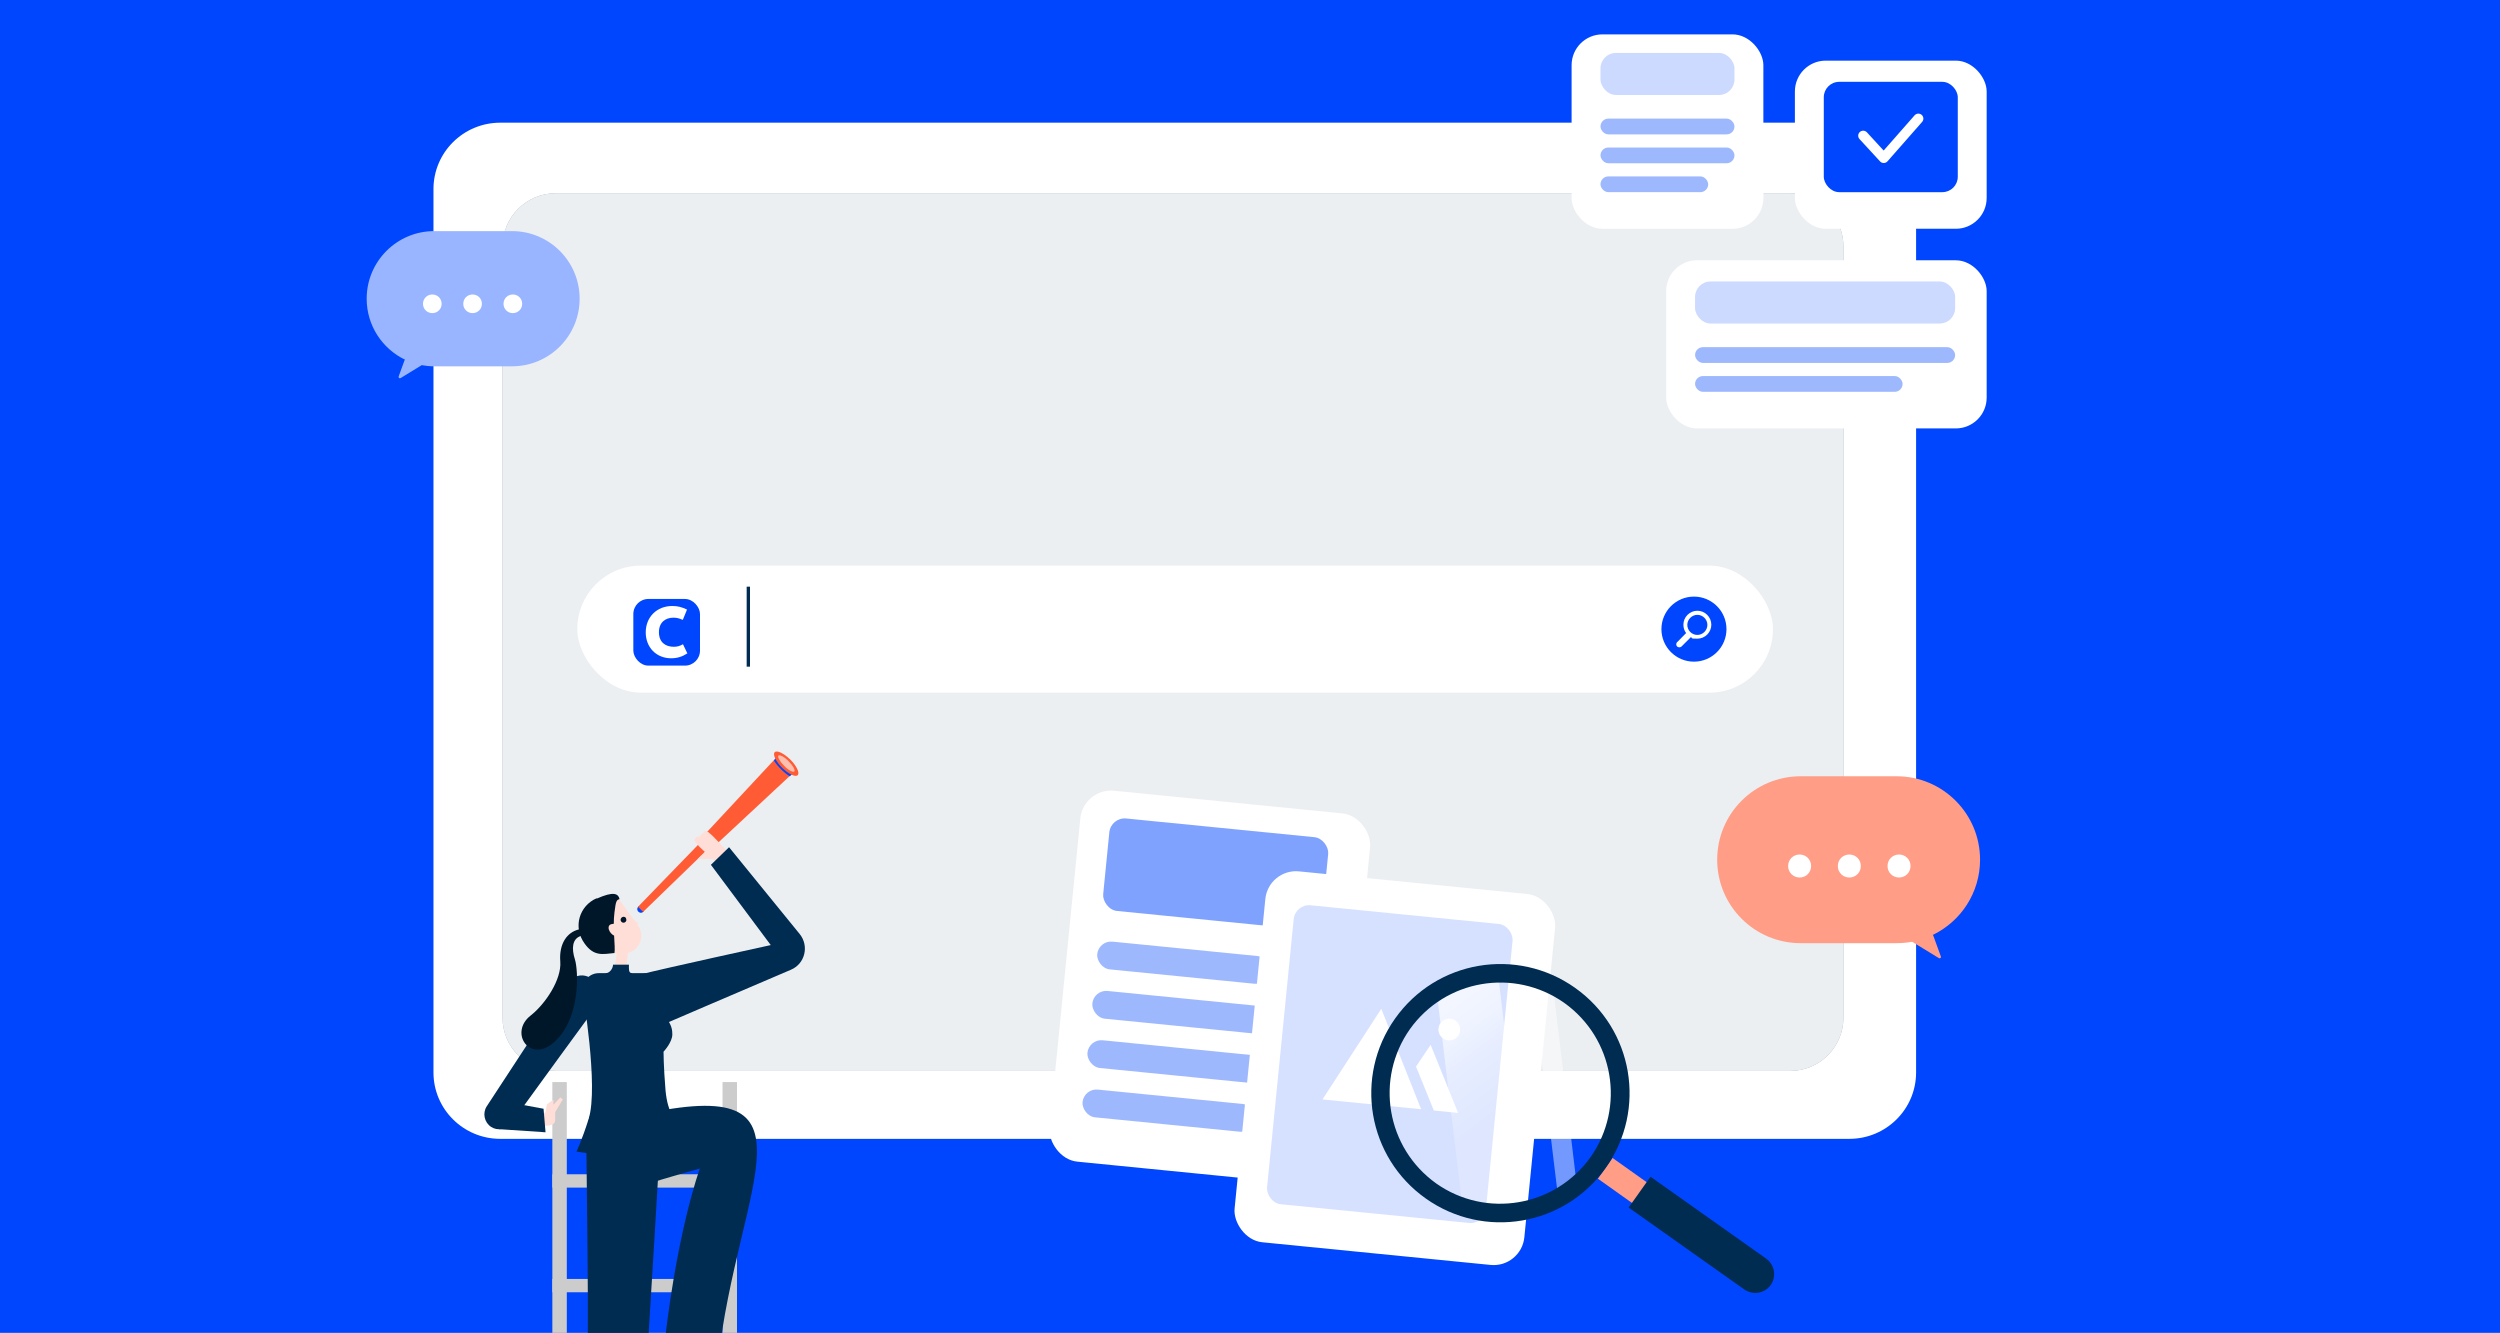 <svg width="375" height="200" viewBox="0 0 375 200" fill="none" xmlns="http://www.w3.org/2000/svg">
<g clip-path="url(#clip0_130_17424)">
<path d="M375 0H0V199.934H375V0Z" fill="#0046FE"/>
<path fill-rule="evenodd" clip-rule="evenodd" d="M75.037 18.403C69.506 18.403 65.021 22.861 65.021 28.36V160.868C65.021 166.369 69.506 170.827 75.037 170.827H277.399C282.93 170.827 287.414 166.369 287.414 160.868V28.36C287.414 22.861 282.93 18.403 277.399 18.403H75.037Z" fill="white"/>
<g opacity="0.5">
<path fill-rule="evenodd" clip-rule="evenodd" d="M75.379 152.639C75.379 157.057 78.96 160.639 83.379 160.639H268.517C272.935 160.639 276.517 157.057 276.517 152.639V36.983C276.517 32.565 272.935 28.983 268.517 28.983H83.379C78.96 28.983 75.379 32.565 75.379 36.983V152.639Z" fill="#002C52"/>
<path fill-rule="evenodd" clip-rule="evenodd" d="M75.379 152.639C75.379 157.057 78.96 160.639 83.379 160.639H268.517C272.935 160.639 276.517 157.057 276.517 152.639V36.983C276.517 32.565 272.935 28.983 268.517 28.983H83.379C78.96 28.983 75.379 32.565 75.379 36.983V152.639Z" fill="white" fill-opacity="0.85"/>
</g>
<path fill-rule="evenodd" clip-rule="evenodd" d="M65.141 34.665C59.54 34.665 55 39.206 55 44.807C55 48.84 57.355 52.324 60.765 53.958C60.722 53.98 60.689 54.018 60.672 54.065L59.796 56.473C59.731 56.651 59.927 56.81 60.089 56.712L63.26 54.774C63.869 54.888 64.498 54.948 65.141 54.948H76.804C82.404 54.948 86.945 50.407 86.945 44.807C86.945 39.206 82.404 34.665 76.804 34.665H65.141Z" fill="#99B5FF"/>
<path d="M75.528 45.571C75.528 46.354 76.144 46.969 76.927 46.969C77.71 46.969 78.325 46.354 78.325 45.571C78.325 44.788 77.71 44.173 76.927 44.173C76.144 44.173 75.528 44.788 75.528 45.571Z" fill="white"/>
<path d="M69.488 45.571C69.488 46.354 70.104 46.969 70.886 46.969C71.669 46.969 72.285 46.354 72.285 45.571C72.285 44.788 71.669 44.173 70.886 44.173C70.104 44.173 69.488 44.788 69.488 45.571Z" fill="white"/>
<path d="M63.449 45.571C63.449 46.354 64.064 46.969 64.847 46.969C65.63 46.969 66.245 46.354 66.245 45.571C66.245 44.788 65.63 44.173 64.847 44.173C64.064 44.173 63.449 44.788 63.449 45.571Z" fill="white"/>
<rect x="86.595" y="84.845" width="179.346" height="19.05" rx="9.525" fill="white"/>
<g clip-path="url(#clip1_130_17424)">
<rect x="95" y="89.845" width="10" height="10" rx="2.259" fill="#0046FE"/>
<path d="M100.668 98.743C98.459 98.743 96.86 97.118 96.86 94.859C96.86 92.548 98.535 90.898 100.846 90.898C101.633 90.898 102.242 91.05 103.055 91.431L102.42 92.98C101.887 92.751 101.506 92.65 101.024 92.65C99.805 92.65 98.84 93.361 98.84 94.833C98.84 96.306 99.78 97.017 101.074 97.017C101.557 97.017 101.963 96.915 102.445 96.636L103.105 98.007C102.318 98.515 101.557 98.743 100.668 98.743Z" fill="white"/>
</g>
<line x1="112.25" y1="88" x2="112.25" y2="100" stroke="#002C52" stroke-width="0.5"/>
<path d="M254.093 99.249C251.398 99.249 249.214 97.064 249.214 94.37C249.214 91.675 251.398 89.491 254.093 89.491C256.787 89.491 258.971 91.675 258.971 94.37C258.971 97.064 256.787 99.249 254.093 99.249Z" fill="#0046FE"/>
<path d="M251.589 96.311L252.918 94.957C252.637 94.6 252.509 94.14 252.509 93.706C252.509 92.556 253.454 91.612 254.603 91.612C255.753 91.612 256.698 92.556 256.698 93.706C256.698 94.855 255.753 95.8 254.603 95.8C253.454 95.8 253.939 95.724 253.633 95.57L252.228 96.975C252.151 97.052 252.024 97.103 251.896 97.103C251.768 97.103 251.666 97.052 251.564 96.975C251.487 96.899 251.436 96.771 251.436 96.643C251.436 96.516 251.487 96.413 251.564 96.311H251.589ZM253.096 93.731C253.096 94.574 253.786 95.239 254.603 95.239C255.421 95.239 256.11 94.549 256.11 93.731C256.11 92.914 255.421 92.225 254.603 92.225C253.786 92.225 253.096 92.914 253.096 93.731Z" fill="white"/>
<path d="M85.021 162.312H82.851V284H85.021V162.312Z" fill="#CCCCCC"/>
<path d="M110.55 162.312H108.38V284H110.55V162.312Z" fill="#CCCCCC"/>
<path d="M110.55 176.14H82.851V178.14H110.55V176.14Z" fill="#CCCCCC"/>
<path d="M110.55 191.841H82.851V193.84H110.55V191.841Z" fill="#CCCCCC"/>
<path d="M80.256 169.035L82.341 168.822L82.681 168.737C83.021 168.652 83.277 168.397 83.277 168.056V166.822L84.425 164.908L84.043 164.61L83.021 165.716V164.95L82.043 165.631L81.787 166.907L80.341 167.035L80.256 169.035Z" fill="#FFDED7"/>
<path d="M74.852 169.375L81.83 169.843L81.532 166.312L74.852 165.078V169.375Z" fill="#002C52"/>
<path d="M85.106 147.548C84.553 148.271 76.214 161.078 73.023 165.929C72.342 166.95 72.64 168.354 73.661 169.035C74.639 169.673 75.958 169.418 76.682 168.482C79.958 163.972 88.638 152.016 89.616 150.782C91.574 148.271 87.531 144.272 85.106 147.548Z" fill="#002C52"/>
<path d="M93.233 136.102C93.02 134.911 91.233 135.251 89.957 136.145C88.425 137.251 87.829 139.166 88.85 140.868C89.787 142.485 91.361 143.08 92.637 142.612C94.297 141.974 93.531 137.379 93.275 136.102H93.233Z" fill="#3B003D"/>
<path d="M92.68 142.102L91.914 146.654H93.786L94.297 141.974L92.68 142.102Z" fill="#FFDED7"/>
<path d="M94.041 137.336L95.19 138.953L95.786 138.485L94.041 137.336Z" fill="#FFDED7"/>
<path d="M87.531 138.74C87.531 141.08 88.936 143.038 91.574 142.995C91.999 142.995 92.765 142.995 93.616 142.995C95.743 142.995 96.935 140.527 95.701 138.825L92.935 134.996C92.212 133.975 87.574 135.932 87.531 138.783V138.74Z" fill="#FFDED7"/>
<path d="M93.829 137.631C93.915 137.716 93.957 137.887 93.957 138.014C93.915 138.355 93.574 138.482 93.319 138.355C93.106 138.227 93.021 137.972 93.149 137.759C93.276 137.504 93.659 137.419 93.872 137.674L93.829 137.631Z" fill="#001629"/>
<path d="M89.489 134.741C86.936 135.847 85.872 139.038 87.702 141.549C89.106 143.506 90.425 143.123 92.169 142.953C92.34 141.974 91.871 139.209 92.169 136.868C92.382 135.039 92.51 134.996 92.935 134.869C92.722 134.018 92.042 133.677 89.531 134.784L89.489 134.741Z" fill="#001629"/>
<path d="M94.594 167.545C124.633 160.397 110.72 176.821 107.657 204.52C107.274 204.52 99.828 204.52 99.36 204.52C101.274 185.245 104.976 175.289 104.976 175.289C104.976 175.289 99.317 176.821 96.552 177.8C88.212 180.778 85.744 169.673 94.594 167.545Z" fill="#002C52"/>
<path d="M98.892 173.545C97.871 191.245 97.19 200.988 96.084 220.688C95.701 220.688 88.255 220.688 87.787 220.688C88.468 200.223 88.085 187.416 87.957 172.013C87.914 167.375 88.936 163.759 93.361 164.057C97.701 164.354 99.147 168.482 98.892 173.502V173.545Z" fill="#002C52"/>
<path d="M89.829 145.973H96.892C97.786 148.441 98.892 150.909 99.573 152.015C100.509 153.547 100.849 153.972 100.849 155.164C100.849 156.355 99.53 157.759 99.53 157.759C99.53 157.759 99.53 159.929 99.828 163.546C100.168 167.162 101.317 167.971 102.508 169.29C101.7 171.375 96.552 173.502 92.552 173.502C92.722 171.375 92.935 168.524 92.935 168.524L91.531 173.502L86.468 172.736C86.468 172.736 87.276 171.077 88.297 167.843C89.829 162.95 87.361 148.611 87.361 148.611C87.361 147.165 88.382 145.973 89.829 145.973Z" fill="#002C52"/>
<path d="M90.85 145.973C91.531 145.973 91.957 145.165 91.957 144.697H94.339C94.339 145.335 94.254 145.973 94.807 145.973C94.807 146.697 90.85 146.782 90.85 145.973Z" fill="#002C52"/>
<path d="M86.808 139.421C85.064 139.847 83.83 141.548 84.043 144.229C84.255 146.91 81.83 150.569 79.618 152.313C76.214 154.951 79.618 159.759 83.319 156.143C87.148 152.483 86.723 145.505 86.255 143.974C85.702 142.272 85.829 140.825 87.106 140.4C87.787 140.187 87.617 139.208 86.851 139.379L86.808 139.421Z" fill="#001629"/>
<path d="M96.467 136.06C96.679 136.273 96.679 136.613 96.467 136.783C96.254 136.996 95.956 136.953 95.743 136.741C95.531 136.528 95.531 136.187 95.743 136.017C95.956 135.805 96.254 135.847 96.467 136.06Z" fill="#0046FE"/>
<path d="M95.701 136.017L96.084 136.4L96.467 136.783L118.634 115.296L117.911 114.573L117.188 113.849L95.701 136.017Z" fill="#FF5C35"/>
<path d="M105.274 125.635L106.082 126.401L106.848 127.21L119.145 115.764L117.911 114.573L116.72 113.339L105.274 125.635Z" fill="#FF5C35"/>
<path d="M117.911 114.573L116.72 113.382L116.081 114.062C116.337 114.488 116.677 114.913 117.145 115.381C117.571 115.807 118.039 116.19 118.464 116.445L119.145 115.807L117.954 114.616L117.911 114.573Z" fill="#0046FE"/>
<path d="M118.549 113.935C119.485 114.871 119.996 115.935 119.655 116.275C119.315 116.615 118.294 116.105 117.315 115.169C116.379 114.233 115.869 113.169 116.209 112.829C116.549 112.488 117.57 112.999 118.549 113.935Z" fill="#FF5C35"/>
<path d="M118.294 114.19C118.975 114.871 119.315 115.551 119.145 115.722C118.975 115.892 118.251 115.551 117.613 114.871C116.932 114.19 116.592 113.509 116.762 113.339C116.932 113.169 117.656 113.509 118.294 114.19Z" fill="#FFBEAE"/>
<path d="M106.934 128.827H104.678L105.104 128.401L105.742 127.805L104.891 126.997L104.125 126.061L104.466 125.508H104.891L105.742 124.614L106.21 124.784L106.891 125.38L108.253 126.784L110.508 129.167L108.721 130.996L106.934 128.827Z" fill="#FFDED7"/>
<path d="M96.211 146.186C92.297 147.207 93.318 156.355 98.084 154.27C98.934 153.887 111.784 148.399 118.634 145.463C120.762 144.569 121.4 141.889 119.953 140.102L109.359 127.082L106.636 129.72L115.613 141.761C115.613 141.761 99.275 145.335 96.169 146.144L96.211 146.186Z" fill="#002C52"/>
<path d="M92.557 140.326C92.191 140.456 91.882 140.261 91.632 139.967C91.381 139.673 91.15 139.184 91.381 138.825C91.516 138.629 91.805 138.597 92.036 138.564C92.229 138.564 92.576 138.793 92.672 139.282C92.788 139.934 92.904 140.195 92.557 140.326Z" fill="#FFDED7"/>
<g filter="url(#filter0_d_130_17424)">
<rect x="162.509" y="117" width="43.675" height="55.907" rx="4.625" transform="rotate(5.67 162.509 117)" fill="white"/>
</g>
<rect opacity="0.379" x="164.791" y="141.039" width="26.019" height="4.182" rx="2.091" transform="rotate(5.67 164.791 141.039)" fill="#0046FE"/>
<rect opacity="0.379" x="164.057" y="148.437" width="32.989" height="4.182" rx="2.091" transform="rotate(5.67 164.057 148.437)" fill="#0046FE"/>
<rect opacity="0.379" x="163.322" y="155.834" width="29.736" height="4.182" rx="2.091" transform="rotate(5.67 163.322 155.834)" fill="#0046FE"/>
<rect opacity="0.379" x="162.588" y="163.232" width="26.019" height="4.182" rx="2.091" transform="rotate(5.67 162.588 163.232)" fill="#0046FE"/>
<rect opacity="0.5" x="166.628" y="122.545" width="32.989" height="13.939" rx="2.313" transform="rotate(5.67 166.628 122.545)" fill="#0046FE"/>
<g filter="url(#filter1_d_130_17424)">
<rect x="190.257" y="129.093" width="43.675" height="55.907" rx="4.625" transform="rotate(5.67 190.257 129.093)" fill="white"/>
</g>
<rect opacity="0.162" x="194.284" y="135.563" width="32.989" height="45.069" rx="2.313" transform="rotate(5.67 194.284 135.563)" fill="#0046FE"/>
<path d="M207.193 151.319L198.373 164.917L213.168 166.386L207.193 151.319Z" fill="white"/>
<path d="M214.595 156.722L212.403 159.986L215.075 166.575L218.716 166.937L214.595 156.722Z" fill="white"/>
<path d="M219.008 154.593C218.919 155.492 218.128 156.139 217.229 156.05C216.33 155.961 215.682 155.17 215.772 154.271C215.861 153.372 216.651 152.724 217.55 152.814C218.45 152.903 219.097 153.694 219.008 154.593Z" fill="white"/>
<mask id="mask0_130_17424" style="mask-type:luminance" maskUnits="userSpaceOnUse" x="207" y="146" width="36" height="36">
<path d="M242.29 160.993C240.638 151.435 231.551 145.025 221.993 146.677C212.434 148.329 206.025 157.416 207.677 166.974C209.329 176.532 218.416 182.942 227.974 181.29C237.532 179.638 243.941 170.551 242.29 160.993Z" fill="white"/>
</mask>
<g mask="url(#mask0_130_17424)">
<path d="M214.712 142.101C214.712 142.101 220.578 191.343 220.659 191.687L229.398 185.22L223.451 135.633L214.712 142.101Z" fill="url(#paint0_linear_130_17424)"/>
<path d="M228.045 132.233C228.045 132.233 233.911 181.476 233.992 181.82L236.756 179.775L230.809 130.188L228.045 132.233Z" fill="url(#paint1_linear_130_17424)"/>
</g>
<path d="M241.886 173.696L239.68 176.802L252.368 185.817L254.575 182.712L241.886 173.696Z" fill="#FF9D86"/>
<path d="M209.264 152.78C203.075 161.522 205.126 173.588 213.868 179.777C222.61 185.966 234.676 183.915 240.865 175.173C247.054 166.431 245.003 154.365 236.26 148.176C227.518 141.987 215.452 144.038 209.264 152.78ZM238.58 173.569C233.244 181.044 222.918 182.79 215.434 177.52C207.96 172.184 206.213 161.858 211.484 154.374C216.819 146.9 227.145 145.153 234.629 150.424C242.104 155.759 243.85 166.085 238.58 173.569Z" fill="#002C52"/>
<path d="M265.611 192.755C264.692 194.013 262.952 194.318 261.657 193.426L244.293 181.133L247.575 176.508L264.939 188.801C266.197 189.72 266.502 191.459 265.611 192.755Z" fill="#002C52"/>
<path fill-rule="evenodd" clip-rule="evenodd" d="M284.491 116.44C291.405 116.44 297.009 122.044 297.009 128.958C297.009 133.932 294.107 138.229 289.904 140.248C289.947 140.271 289.98 140.308 289.997 140.356L291.135 143.484C291.199 143.662 291.004 143.821 290.842 143.722L286.814 141.261C286.061 141.402 285.285 141.476 284.491 141.476H270.095C263.182 141.476 257.577 135.871 257.577 128.958C257.577 122.044 263.182 116.44 270.095 116.44H284.491Z" fill="#FF9D86"/>
<path d="M271.669 129.901C271.669 130.867 270.91 131.627 269.943 131.627C268.977 131.627 268.218 130.867 268.218 129.901C268.218 128.935 268.977 128.175 269.943 128.175C270.91 128.175 271.669 128.935 271.669 129.901Z" fill="white"/>
<path d="M279.125 129.901C279.125 130.867 278.366 131.627 277.399 131.627C276.433 131.627 275.673 130.867 275.673 129.901C275.673 128.935 276.433 128.175 277.399 128.175C278.366 128.175 279.125 128.935 279.125 129.901Z" fill="white"/>
<path d="M286.58 129.901C286.58 130.868 285.821 131.627 284.855 131.627C283.888 131.627 283.129 130.868 283.129 129.901C283.129 128.935 283.888 128.175 284.855 128.175C285.821 128.175 286.58 128.935 286.58 129.901Z" fill="white"/>
<g filter="url(#filter2_d_130_17424)">
<rect x="235.74" y="4" width="28.766" height="29.16" rx="4.625" fill="white"/>
</g>
<rect opacity="0.379" x="240.074" y="22.126" width="20.097" height="2.364" rx="1.182" fill="#0046FE"/>
<rect opacity="0.379" x="240.074" y="17.792" width="20.097" height="2.364" rx="1.182" fill="#0046FE"/>
<rect opacity="0.379" x="240.074" y="26.461" width="16.156" height="2.364" rx="1.182" fill="#0046FE"/>
<rect opacity="0.2" x="240.074" y="7.94" width="20.097" height="6.305" rx="2.313" fill="#0046FE"/>
<g filter="url(#filter3_d_130_17424)">
<rect x="269.234" y="7.94" width="28.766" height="25.219" rx="4.625" fill="white"/>
</g>
<rect x="273.569" y="12.275" width="20.097" height="16.55" rx="2.313" fill="#0046FE"/>
<path d="M279.48 20.354L282.561 23.703L287.755 17.792" stroke="white" stroke-width="1.5" stroke-linecap="round" stroke-linejoin="round"/>
<g filter="url(#filter4_d_130_17424)">
<rect x="249.926" y="37.888" width="48.074" height="25.219" rx="4.625" fill="white"/>
</g>
<rect opacity="0.379" x="254.26" y="52.074" width="39.011" height="2.364" rx="1.182" fill="#0046FE"/>
<rect opacity="0.379" x="254.26" y="56.409" width="31.13" height="2.364" rx="1.182" fill="#0046FE"/>
<rect opacity="0.2" x="254.26" y="42.223" width="39.011" height="6.305" rx="2.313" fill="#0046FE"/>
</g>
<defs>
<filter id="filter0_d_130_17424" x="152.794" y="113.965" width="57.368" height="68.332" filterUnits="userSpaceOnUse" color-interpolation-filters="sRGB">
<feFlood flood-opacity="0" result="BackgroundImageFix"/>
<feColorMatrix in="SourceAlpha" type="matrix" values="0 0 0 0 0 0 0 0 0 0 0 0 0 0 0 0 0 0 127 0" result="hardAlpha"/>
<feOffset dy="1.156"/>
<feGaussianBlur stdDeviation="2.313"/>
<feColorMatrix type="matrix" values="0 0 0 0 0.761 0 0 0 0 0.761 0 0 0 0 0.761 0 0 0 0.5 0"/>
<feBlend mode="normal" in2="BackgroundImageFix" result="effect1_dropShadow_130_17424"/>
<feBlend mode="normal" in="SourceGraphic" in2="effect1_dropShadow_130_17424" result="shape"/>
</filter>
<filter id="filter1_d_130_17424" x="180.542" y="126.058" width="57.368" height="68.332" filterUnits="userSpaceOnUse" color-interpolation-filters="sRGB">
<feFlood flood-opacity="0" result="BackgroundImageFix"/>
<feColorMatrix in="SourceAlpha" type="matrix" values="0 0 0 0 0 0 0 0 0 0 0 0 0 0 0 0 0 0 127 0" result="hardAlpha"/>
<feOffset dy="1.156"/>
<feGaussianBlur stdDeviation="2.313"/>
<feColorMatrix type="matrix" values="0 0 0 0 0.761 0 0 0 0 0.761 0 0 0 0 0.761 0 0 0 0.5 0"/>
<feBlend mode="normal" in2="BackgroundImageFix" result="effect1_dropShadow_130_17424"/>
<feBlend mode="normal" in="SourceGraphic" in2="effect1_dropShadow_130_17424" result="shape"/>
</filter>
<filter id="filter2_d_130_17424" x="231.115" y="0.531" width="38.017" height="38.411" filterUnits="userSpaceOnUse" color-interpolation-filters="sRGB">
<feFlood flood-opacity="0" result="BackgroundImageFix"/>
<feColorMatrix in="SourceAlpha" type="matrix" values="0 0 0 0 0 0 0 0 0 0 0 0 0 0 0 0 0 0 127 0" result="hardAlpha"/>
<feOffset dy="1.156"/>
<feGaussianBlur stdDeviation="2.313"/>
<feColorMatrix type="matrix" values="0 0 0 0 0.761 0 0 0 0 0.761 0 0 0 0 0.761 0 0 0 0.5 0"/>
<feBlend mode="normal" in2="BackgroundImageFix" result="effect1_dropShadow_130_17424"/>
<feBlend mode="normal" in="SourceGraphic" in2="effect1_dropShadow_130_17424" result="shape"/>
</filter>
<filter id="filter3_d_130_17424" x="264.609" y="4.471" width="38.017" height="34.47" filterUnits="userSpaceOnUse" color-interpolation-filters="sRGB">
<feFlood flood-opacity="0" result="BackgroundImageFix"/>
<feColorMatrix in="SourceAlpha" type="matrix" values="0 0 0 0 0 0 0 0 0 0 0 0 0 0 0 0 0 0 127 0" result="hardAlpha"/>
<feOffset dy="1.156"/>
<feGaussianBlur stdDeviation="2.313"/>
<feColorMatrix type="matrix" values="0 0 0 0 0.761 0 0 0 0 0.761 0 0 0 0 0.761 0 0 0 0.5 0"/>
<feBlend mode="normal" in2="BackgroundImageFix" result="effect1_dropShadow_130_17424"/>
<feBlend mode="normal" in="SourceGraphic" in2="effect1_dropShadow_130_17424" result="shape"/>
</filter>
<filter id="filter4_d_130_17424" x="245.3" y="34.419" width="57.325" height="34.47" filterUnits="userSpaceOnUse" color-interpolation-filters="sRGB">
<feFlood flood-opacity="0" result="BackgroundImageFix"/>
<feColorMatrix in="SourceAlpha" type="matrix" values="0 0 0 0 0 0 0 0 0 0 0 0 0 0 0 0 0 0 127 0" result="hardAlpha"/>
<feOffset dy="1.156"/>
<feGaussianBlur stdDeviation="2.313"/>
<feColorMatrix type="matrix" values="0 0 0 0 0.761 0 0 0 0 0.761 0 0 0 0 0.761 0 0 0 0.5 0"/>
<feBlend mode="normal" in2="BackgroundImageFix" result="effect1_dropShadow_130_17424"/>
<feBlend mode="normal" in="SourceGraphic" in2="effect1_dropShadow_130_17424" result="shape"/>
</filter>
<linearGradient id="paint0_linear_130_17424" x1="234.963" y1="181.101" x2="209.147" y2="146.219" gradientUnits="userSpaceOnUse">
<stop stop-color="white" stop-opacity="0.2"/>
<stop offset="0.3" stop-color="white" stop-opacity="0.2"/>
<stop offset="0.4" stop-color="white" stop-opacity="0.2"/>
<stop offset="0.5" stop-color="white" stop-opacity="0.3"/>
<stop offset="0.6" stop-color="white" stop-opacity="0.4"/>
<stop offset="0.7" stop-color="white" stop-opacity="0.6"/>
<stop offset="0.8" stop-color="white" stop-opacity="0.7"/>
</linearGradient>
<linearGradient id="paint1_linear_130_17424" x1="175.517" y1="79.143" x2="175.517" y2="79.143" gradientUnits="userSpaceOnUse">
<stop stop-color="white" stop-opacity="0.2"/>
<stop offset="0.3" stop-color="white" stop-opacity="0.2"/>
<stop offset="0.4" stop-color="white" stop-opacity="0.2"/>
<stop offset="0.5" stop-color="white" stop-opacity="0.3"/>
<stop offset="0.6" stop-color="white" stop-opacity="0.4"/>
<stop offset="0.7" stop-color="white" stop-opacity="0.6"/>
<stop offset="0.8" stop-color="white" stop-opacity="0.7"/>
</linearGradient>
<clipPath id="clip0_130_17424">
<rect width="375" height="199.934" fill="white"/>
</clipPath>
<clipPath id="clip1_130_17424">
<rect width="10" height="10" fill="white" transform="translate(95 89.845)"/>
</clipPath>
</defs>
</svg>
